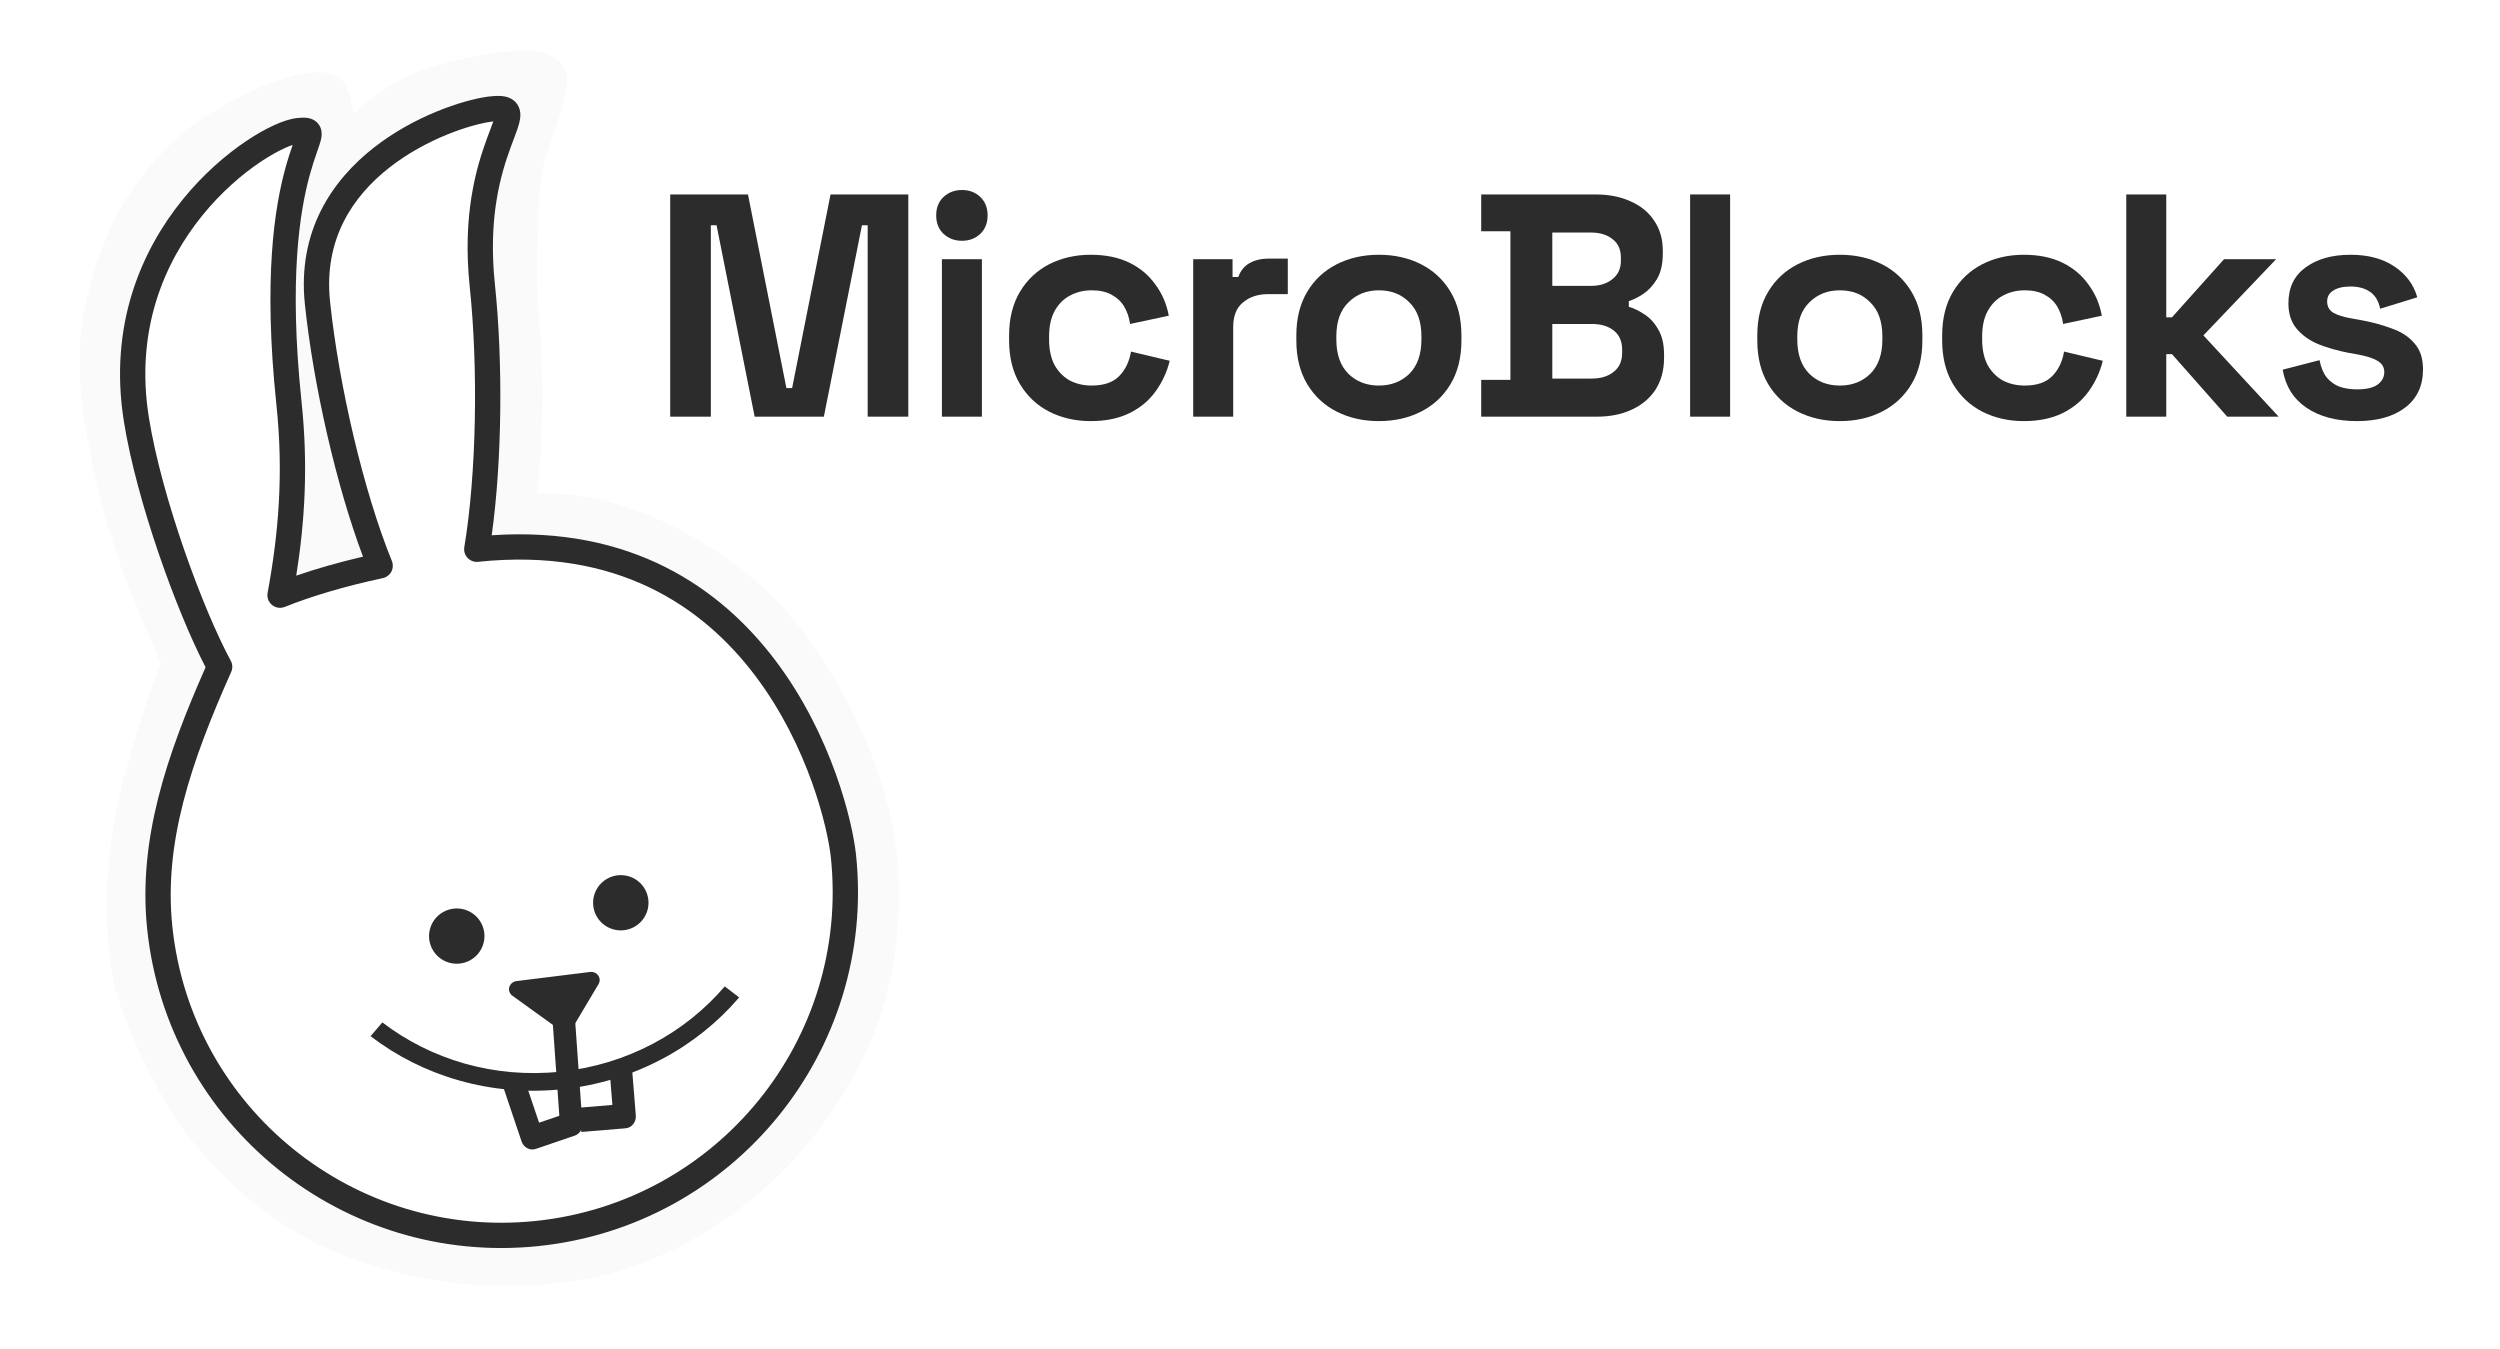 <svg width="252" height="136" viewBox="0 0 252 136" fill="none" xmlns="http://www.w3.org/2000/svg">
<path d="M67.557 42V19.6H75.397L79.269 39.12H79.845L83.717 19.6H91.557V42H87.461V22.704H86.885L83.045 42H76.069L72.229 22.704H71.653V42H67.557Z" fill="#2C2C2C"/>
<path d="M94.944 42V26.128H98.976V42H94.944ZM96.96 24.272C96.235 24.272 95.616 24.037 95.104 23.568C94.613 23.099 94.368 22.48 94.368 21.712C94.368 20.944 94.613 20.325 95.104 19.856C95.616 19.387 96.235 19.152 96.96 19.152C97.707 19.152 98.325 19.387 98.816 19.856C99.307 20.325 99.552 20.944 99.552 21.712C99.552 22.48 99.307 23.099 98.816 23.568C98.325 24.037 97.707 24.272 96.96 24.272Z" fill="#2C2C2C"/>
<path d="M109.94 42.448C108.404 42.448 107.007 42.128 105.748 41.488C104.511 40.848 103.529 39.92 102.804 38.704C102.079 37.488 101.716 36.016 101.716 34.288V33.84C101.716 32.112 102.079 30.64 102.804 29.424C103.529 28.208 104.511 27.28 105.748 26.64C107.007 26 108.404 25.68 109.94 25.68C111.455 25.68 112.756 25.947 113.844 26.48C114.932 27.013 115.807 27.749 116.468 28.688C117.151 29.605 117.599 30.651 117.812 31.824L113.908 32.656C113.823 32.016 113.631 31.44 113.332 30.928C113.033 30.416 112.607 30.011 112.052 29.712C111.519 29.413 110.847 29.264 110.036 29.264C109.225 29.264 108.489 29.445 107.828 29.808C107.188 30.149 106.676 30.672 106.292 31.376C105.929 32.059 105.748 32.901 105.748 33.904V34.224C105.748 35.227 105.929 36.08 106.292 36.784C106.676 37.467 107.188 37.989 107.828 38.352C108.489 38.693 109.225 38.864 110.036 38.864C111.252 38.864 112.169 38.555 112.788 37.936C113.428 37.296 113.833 36.464 114.004 35.44L117.908 36.368C117.631 37.499 117.151 38.533 116.468 39.472C115.807 40.389 114.932 41.115 113.844 41.648C112.756 42.181 111.455 42.448 109.94 42.448Z" fill="#2C2C2C"/>
<path d="M120.274 42V26.128H124.242V27.92H124.818C125.053 27.28 125.437 26.811 125.97 26.512C126.525 26.213 127.165 26.064 127.89 26.064H129.81V29.648H127.826C126.802 29.648 125.959 29.925 125.298 30.48C124.637 31.013 124.306 31.845 124.306 32.976V42H120.274Z" fill="#2C2C2C"/>
<path d="M138.991 42.448C137.412 42.448 135.994 42.128 134.735 41.488C133.476 40.848 132.484 39.92 131.759 38.704C131.034 37.488 130.671 36.027 130.671 34.32V33.808C130.671 32.101 131.034 30.64 131.759 29.424C132.484 28.208 133.476 27.28 134.735 26.64C135.994 26 137.412 25.68 138.991 25.68C140.57 25.68 141.988 26 143.247 26.64C144.506 27.28 145.498 28.208 146.223 29.424C146.948 30.64 147.311 32.101 147.311 33.808V34.32C147.311 36.027 146.948 37.488 146.223 38.704C145.498 39.92 144.506 40.848 143.247 41.488C141.988 42.128 140.57 42.448 138.991 42.448ZM138.991 38.864C140.228 38.864 141.252 38.469 142.063 37.68C142.874 36.869 143.279 35.717 143.279 34.224V33.904C143.279 32.411 142.874 31.269 142.063 30.48C141.274 29.669 140.25 29.264 138.991 29.264C137.754 29.264 136.73 29.669 135.919 30.48C135.108 31.269 134.703 32.411 134.703 33.904V34.224C134.703 35.717 135.108 36.869 135.919 37.68C136.73 38.469 137.754 38.864 138.991 38.864Z" fill="#2C2C2C"/>
<path d="M149.305 42V38.288H152.249V23.312H149.305V19.6H160.825C162.19 19.6 163.374 19.835 164.377 20.304C165.401 20.752 166.19 21.403 166.745 22.256C167.321 23.088 167.609 24.091 167.609 25.264V25.584C167.609 26.608 167.417 27.451 167.033 28.112C166.649 28.752 166.19 29.253 165.657 29.616C165.145 29.957 164.654 30.203 164.185 30.352V30.928C164.654 31.056 165.166 31.301 165.721 31.664C166.275 32.005 166.745 32.507 167.129 33.168C167.534 33.829 167.737 34.693 167.737 35.76V36.08C167.737 37.317 167.449 38.384 166.873 39.28C166.297 40.155 165.497 40.827 164.473 41.296C163.47 41.765 162.297 42 160.953 42H149.305ZM156.473 38.16H160.441C161.358 38.16 162.094 37.936 162.649 37.488C163.225 37.04 163.513 36.4 163.513 35.568V35.248C163.513 34.416 163.235 33.776 162.681 33.328C162.126 32.88 161.379 32.656 160.441 32.656H156.473V38.16ZM156.473 28.816H160.377C161.251 28.816 161.966 28.592 162.521 28.144C163.097 27.696 163.385 27.077 163.385 26.288V25.968C163.385 25.157 163.107 24.539 162.553 24.112C161.998 23.664 161.273 23.44 160.377 23.44H156.473V28.816Z" fill="#2C2C2C"/>
<path d="M170.363 42V19.6H174.395V42H170.363Z" fill="#2C2C2C"/>
<path d="M185.455 42.448C183.876 42.448 182.457 42.128 181.199 41.488C179.94 40.848 178.948 39.92 178.223 38.704C177.497 37.488 177.135 36.027 177.135 34.32V33.808C177.135 32.101 177.497 30.64 178.223 29.424C178.948 28.208 179.94 27.28 181.199 26.64C182.457 26 183.876 25.68 185.455 25.68C187.033 25.68 188.452 26 189.711 26.64C190.969 27.28 191.961 28.208 192.687 29.424C193.412 30.64 193.775 32.101 193.775 33.808V34.32C193.775 36.027 193.412 37.488 192.687 38.704C191.961 39.92 190.969 40.848 189.711 41.488C188.452 42.128 187.033 42.448 185.455 42.448ZM185.455 38.864C186.692 38.864 187.716 38.469 188.527 37.68C189.337 36.869 189.743 35.717 189.743 34.224V33.904C189.743 32.411 189.337 31.269 188.527 30.48C187.737 29.669 186.713 29.264 185.455 29.264C184.217 29.264 183.193 29.669 182.383 30.48C181.572 31.269 181.167 32.411 181.167 33.904V34.224C181.167 35.717 181.572 36.869 182.383 37.68C183.193 38.469 184.217 38.864 185.455 38.864Z" fill="#2C2C2C"/>
<path d="M203.993 42.448C202.457 42.448 201.059 42.128 199.801 41.488C198.563 40.848 197.582 39.92 196.857 38.704C196.131 37.488 195.769 36.016 195.769 34.288V33.84C195.769 32.112 196.131 30.64 196.857 29.424C197.582 28.208 198.563 27.28 199.801 26.64C201.059 26 202.457 25.68 203.993 25.68C205.507 25.68 206.809 25.947 207.897 26.48C208.985 27.013 209.859 27.749 210.521 28.688C211.203 29.605 211.651 30.651 211.865 31.824L207.961 32.656C207.875 32.016 207.683 31.44 207.385 30.928C207.086 30.416 206.659 30.011 206.105 29.712C205.571 29.413 204.899 29.264 204.089 29.264C203.278 29.264 202.542 29.445 201.881 29.808C201.241 30.149 200.729 30.672 200.345 31.376C199.982 32.059 199.801 32.901 199.801 33.904V34.224C199.801 35.227 199.982 36.08 200.345 36.784C200.729 37.467 201.241 37.989 201.881 38.352C202.542 38.693 203.278 38.864 204.089 38.864C205.305 38.864 206.222 38.555 206.841 37.936C207.481 37.296 207.886 36.464 208.057 35.44L211.961 36.368C211.683 37.499 211.203 38.533 210.521 39.472C209.859 40.389 208.985 41.115 207.897 41.648C206.809 42.181 205.507 42.448 203.993 42.448Z" fill="#2C2C2C"/>
<path d="M214.327 42V19.6H218.359V31.984H218.935L224.183 26.128H229.431L222.103 33.808L229.687 42H224.503L218.935 35.696H218.359V42H214.327Z" fill="#2C2C2C"/>
<path d="M237.584 42.448C235.514 42.448 233.818 42 232.496 41.104C231.173 40.208 230.373 38.928 230.096 37.264L233.808 36.304C233.957 37.051 234.202 37.637 234.544 38.064C234.906 38.491 235.344 38.8 235.856 38.992C236.389 39.163 236.965 39.248 237.584 39.248C238.522 39.248 239.216 39.088 239.664 38.768C240.112 38.427 240.336 38.011 240.336 37.52C240.336 37.029 240.122 36.656 239.696 36.4C239.269 36.123 238.586 35.899 237.648 35.728L236.752 35.568C235.642 35.355 234.629 35.067 233.712 34.704C232.794 34.32 232.058 33.797 231.504 33.136C230.949 32.475 230.672 31.621 230.672 30.576C230.672 28.997 231.248 27.792 232.4 26.96C233.552 26.107 235.066 25.68 236.944 25.68C238.714 25.68 240.186 26.075 241.36 26.864C242.533 27.653 243.301 28.688 243.664 29.968L239.92 31.12C239.749 30.309 239.397 29.733 238.864 29.392C238.352 29.051 237.712 28.88 236.944 28.88C236.176 28.88 235.589 29.019 235.184 29.296C234.778 29.552 234.576 29.915 234.576 30.384C234.576 30.896 234.789 31.28 235.216 31.536C235.642 31.771 236.218 31.952 236.944 32.08L237.84 32.24C239.034 32.453 240.112 32.741 241.072 33.104C242.053 33.445 242.821 33.947 243.376 34.608C243.952 35.248 244.24 36.123 244.24 37.232C244.24 38.896 243.632 40.187 242.416 41.104C241.221 42 239.61 42.448 237.584 42.448Z" fill="#2C2C2C"/>
<g filter="url(#filter0_d)">
<path d="M83.21 112.971C77.82 120.495 68.327 128.074 56.096 129.36C47.836 130.228 40.333 128.888 33.639 126.137C27.801 123.737 22.69 119.189 19.304 114.942C15.918 110.694 12.148 102.783 11.323 98.263C10.498 93.744 10.569 87.42 11.766 81.502C12.724 76.767 15.134 69.481 16.209 66.833C15.067 64.184 12.931 59.291 12.116 56.864C11.098 53.831 10.203 50.993 9.352 46.895C8.463 42.609 7.833 39.099 8.068 34.678C8.303 30.256 10.066 25.046 11.63 21.95C13.194 18.855 16.107 15.269 18.688 13.183C21.268 11.097 27.354 7.735 31.093 7.342C34.831 6.949 35.075 8.599 35.649 11.4C36.78 10.397 39.554 8.198 41.601 7.424C44.159 6.458 48.309 5.323 52.208 5.123C56.106 4.923 56.98 6.575 57.179 7.811C57.379 9.046 56.081 12.672 55.07 15.709C54.059 18.747 54.353 22.205 54.203 24.105C54.052 26.006 54.148 30.792 54.408 33.263C54.668 35.734 54.9 42.706 54.14 49.782C63.61 49.286 73.646 55.567 78.73 61.029C83.815 66.491 90.216 77.723 90.573 88.468C90.854 96.912 89.154 104.672 83.21 112.971Z" fill="#FAFAFA"/>
</g>
<path d="M49.318 10.882C44.928 11.491 30.509 16.768 31.947 30.449C32.851 39.05 35.395 49.924 38.286 57.005C34.298 57.865 30.956 58.86 28.157 59.979C29.292 53.852 29.81 47.696 29.066 40.62C26.397 15.226 33.755 12.653 30.008 13.047C26.26 13.441 10.65 23.67 13.628 42.243C14.948 50.47 19.179 61.931 22.046 67.213C17.946 76.391 15.059 84.786 15.986 93.608C17.988 112.646 35.104 126.468 54.193 124.461C73.282 122.455 87.151 105.376 85.15 86.339C84.496 80.122 77.138 52.279 48.061 55.335C49.315 47.825 49.502 37.047 48.624 28.695C47.14 14.573 54.223 10.364 49.618 10.848C49.474 10.863 49.457 10.86 49.316 10.88L49.318 10.882Z" fill="white"/>
<path fill-rule="evenodd" clip-rule="evenodd" d="M49.383 9.719C49.411 9.717 49.432 9.715 49.472 9.711C50.053 9.65 50.719 9.622 51.28 9.838C51.605 9.964 51.934 10.186 52.166 10.549C52.39 10.899 52.45 11.266 52.453 11.559C52.46 12.084 52.281 12.647 52.123 13.102C52.028 13.377 51.902 13.71 51.768 14.066C51.672 14.321 51.571 14.588 51.474 14.853C50.511 17.486 49.172 21.857 49.886 28.651C50.711 36.5 50.608 46.466 49.565 53.955C63.619 52.998 72.627 59.24 78.178 66.599C83.885 74.164 85.944 82.894 86.288 86.169C88.358 105.863 74.033 123.528 54.313 125.601C34.592 127.674 16.908 113.373 14.838 93.679C13.895 84.708 16.757 76.234 20.723 67.26C17.818 61.665 13.786 50.581 12.49 42.498L12.49 42.498C10.937 32.81 14.236 25.271 18.402 20.129C20.479 17.566 22.777 15.59 24.811 14.223C25.829 13.539 26.793 12.999 27.643 12.613C28.472 12.237 29.267 11.972 29.932 11.902C30.18 11.876 30.435 11.856 30.67 11.861C30.883 11.866 31.227 11.892 31.565 12.063C31.989 12.277 32.277 12.654 32.381 13.105C32.463 13.465 32.411 13.797 32.369 13.997C32.298 14.339 32.144 14.781 31.987 15.227C31.963 15.297 31.938 15.367 31.914 15.438C31.717 16.003 31.478 16.712 31.23 17.612C30.246 21.195 29.082 28.009 30.4 40.546C31.068 46.904 30.736 52.531 29.861 58.027C31.868 57.331 34.103 56.692 36.592 56.111C33.889 48.945 31.587 38.798 30.732 30.665C29.957 23.289 33.486 18.167 37.688 14.878C41.801 11.66 46.646 10.112 49.058 9.76C49.08 9.755 49.103 9.751 49.126 9.748C49.218 9.735 49.279 9.729 49.341 9.723C49.358 9.722 49.371 9.72 49.383 9.719ZM49.538 12.264C49.519 12.267 49.5 12.27 49.481 12.273C47.493 12.549 43.025 13.938 39.262 16.883C35.547 19.79 32.61 24.124 33.269 30.399C34.161 38.885 36.673 49.614 39.502 56.548C39.644 56.896 39.625 57.29 39.449 57.623C39.273 57.956 38.958 58.194 38.59 58.274C34.668 59.12 31.41 60.093 28.702 61.177C28.271 61.35 27.779 61.274 27.42 60.98C27.06 60.686 26.889 60.22 26.974 59.764C28.087 53.74 28.59 47.724 27.863 40.813C26.518 28.013 27.688 20.875 28.77 16.939C29.038 15.964 29.297 15.197 29.501 14.61C29.274 14.687 29.006 14.793 28.698 14.932C27.995 15.252 27.154 15.719 26.235 16.336C24.397 17.572 22.291 19.378 20.385 21.732C16.583 26.423 13.591 33.252 15.009 42.095C16.301 50.151 20.468 61.451 23.262 66.604C23.451 66.951 23.467 67.367 23.305 67.728C19.234 76.858 16.488 84.967 17.375 93.412C19.298 111.707 35.727 124.993 54.047 123.067C72.366 121.142 85.674 104.73 83.751 86.436C83.443 83.508 81.508 75.247 76.141 68.132C70.831 61.093 62.168 55.162 48.193 56.631C47.797 56.672 47.404 56.527 47.132 56.237C46.858 55.948 46.737 55.547 46.802 55.155C48.029 47.792 48.215 37.155 47.349 28.917C46.582 21.62 48.03 16.847 49.078 13.979C49.199 13.649 49.306 13.366 49.402 13.113C49.521 12.797 49.623 12.526 49.713 12.267C49.716 12.26 49.718 12.253 49.72 12.246C49.661 12.253 49.614 12.257 49.585 12.259C49.578 12.26 49.572 12.26 49.567 12.261C49.558 12.261 49.55 12.262 49.538 12.264ZM30.644 14.41C30.644 14.41 30.639 14.41 30.63 14.409C30.64 14.409 30.644 14.41 30.644 14.41ZM29.875 13.46C29.876 13.451 29.877 13.447 29.877 13.447C29.877 13.447 29.877 13.451 29.875 13.46Z" fill="#2C2C2C"/>
<path fill-rule="evenodd" clip-rule="evenodd" d="M74.506 100.541C72.366 103.045 69.727 105.167 66.716 106.758L66.716 106.758C63.704 108.35 60.321 109.411 56.697 109.792C53.072 110.173 49.543 109.839 46.266 108.908L46.266 108.908C42.989 107.977 39.967 106.45 37.353 104.446L38.541 103.057C40.97 104.919 43.779 106.338 46.822 107.202C49.863 108.066 53.141 108.377 56.511 108.023C59.881 107.669 63.022 106.683 65.817 105.206C68.614 103.728 71.066 101.756 73.055 99.429L74.506 100.541Z" fill="#2C2C2C"/>
<path fill-rule="evenodd" clip-rule="evenodd" d="M57.928 102.258L58.708 113.252C58.747 113.8 58.429 114.302 57.937 114.47L54.004 115.811C53.418 116.01 52.784 115.676 52.576 115.059L50.551 109.051L52.687 108.269L54.338 113.167L56.38 112.471L55.666 102.409L57.928 102.258Z" fill="#2C2C2C"/>
<path fill-rule="evenodd" clip-rule="evenodd" d="M63.728 107.964L64.09 112.421C64.144 113.095 63.686 113.681 63.063 113.732L58.594 114.102L58.384 111.654L61.728 111.377L61.466 108.138L63.728 107.964Z" fill="#2C2C2C"/>
<path d="M57.292 103.391L52.431 99.447L59.845 98.512L57.292 103.391Z" fill="#2C2C2C"/>
<path fill-rule="evenodd" clip-rule="evenodd" d="M60.304 98.33C60.484 98.588 60.496 98.923 60.334 99.195L57.73 103.572C57.607 103.78 57.396 103.928 57.151 103.977C56.907 104.027 56.653 103.973 56.455 103.831L51.648 100.371C51.368 100.169 51.246 99.825 51.339 99.5C51.431 99.176 51.72 98.935 52.069 98.892L59.481 97.974C59.805 97.934 60.123 98.072 60.304 98.33ZM54.388 100.267L56.719 101.944L57.982 99.822L54.388 100.267Z" fill="#2C2C2C"/>
<path d="M47.293 96.848C48.672 96.158 49.229 94.484 48.538 93.109C47.847 91.734 46.169 91.179 44.79 91.87C43.411 92.559 42.853 94.233 43.544 95.608C44.235 96.983 45.914 97.538 47.293 96.848Z" fill="#2C2C2C"/>
<path d="M61.737 93.655C63.208 94.117 64.776 93.302 65.241 91.835C65.705 90.368 64.889 88.804 63.419 88.342C61.947 87.88 60.379 88.695 59.914 90.162C59.45 91.629 60.266 93.193 61.737 93.655Z" fill="#2C2C2C"/>
<defs>
<filter id="filter0_d" x="0" y="0" width="96.523" height="135.683" filterUnits="userSpaceOnUse" color-interpolation-filters="sRGB">
<feFlood flood-opacity="0" result="BackgroundImageFix"/>
<feColorMatrix in="SourceAlpha" type="matrix" values="0 0 0 0 0 0 0 0 0 0 0 0 0 0 0 0 0 0 127 0"/>
<feOffset/>
<feGaussianBlur stdDeviation="1"/>
<feColorMatrix type="matrix" values="0 0 0 0 0 0 0 0 0 0 0 0 0 0 0 0 0 0 0.5 0"/>
<feBlend mode="normal" in2="BackgroundImageFix" result="effect1_dropShadow"/>
<feBlend mode="normal" in="SourceGraphic" in2="effect1_dropShadow" result="shape"/>
</filter>
</defs>
</svg>
